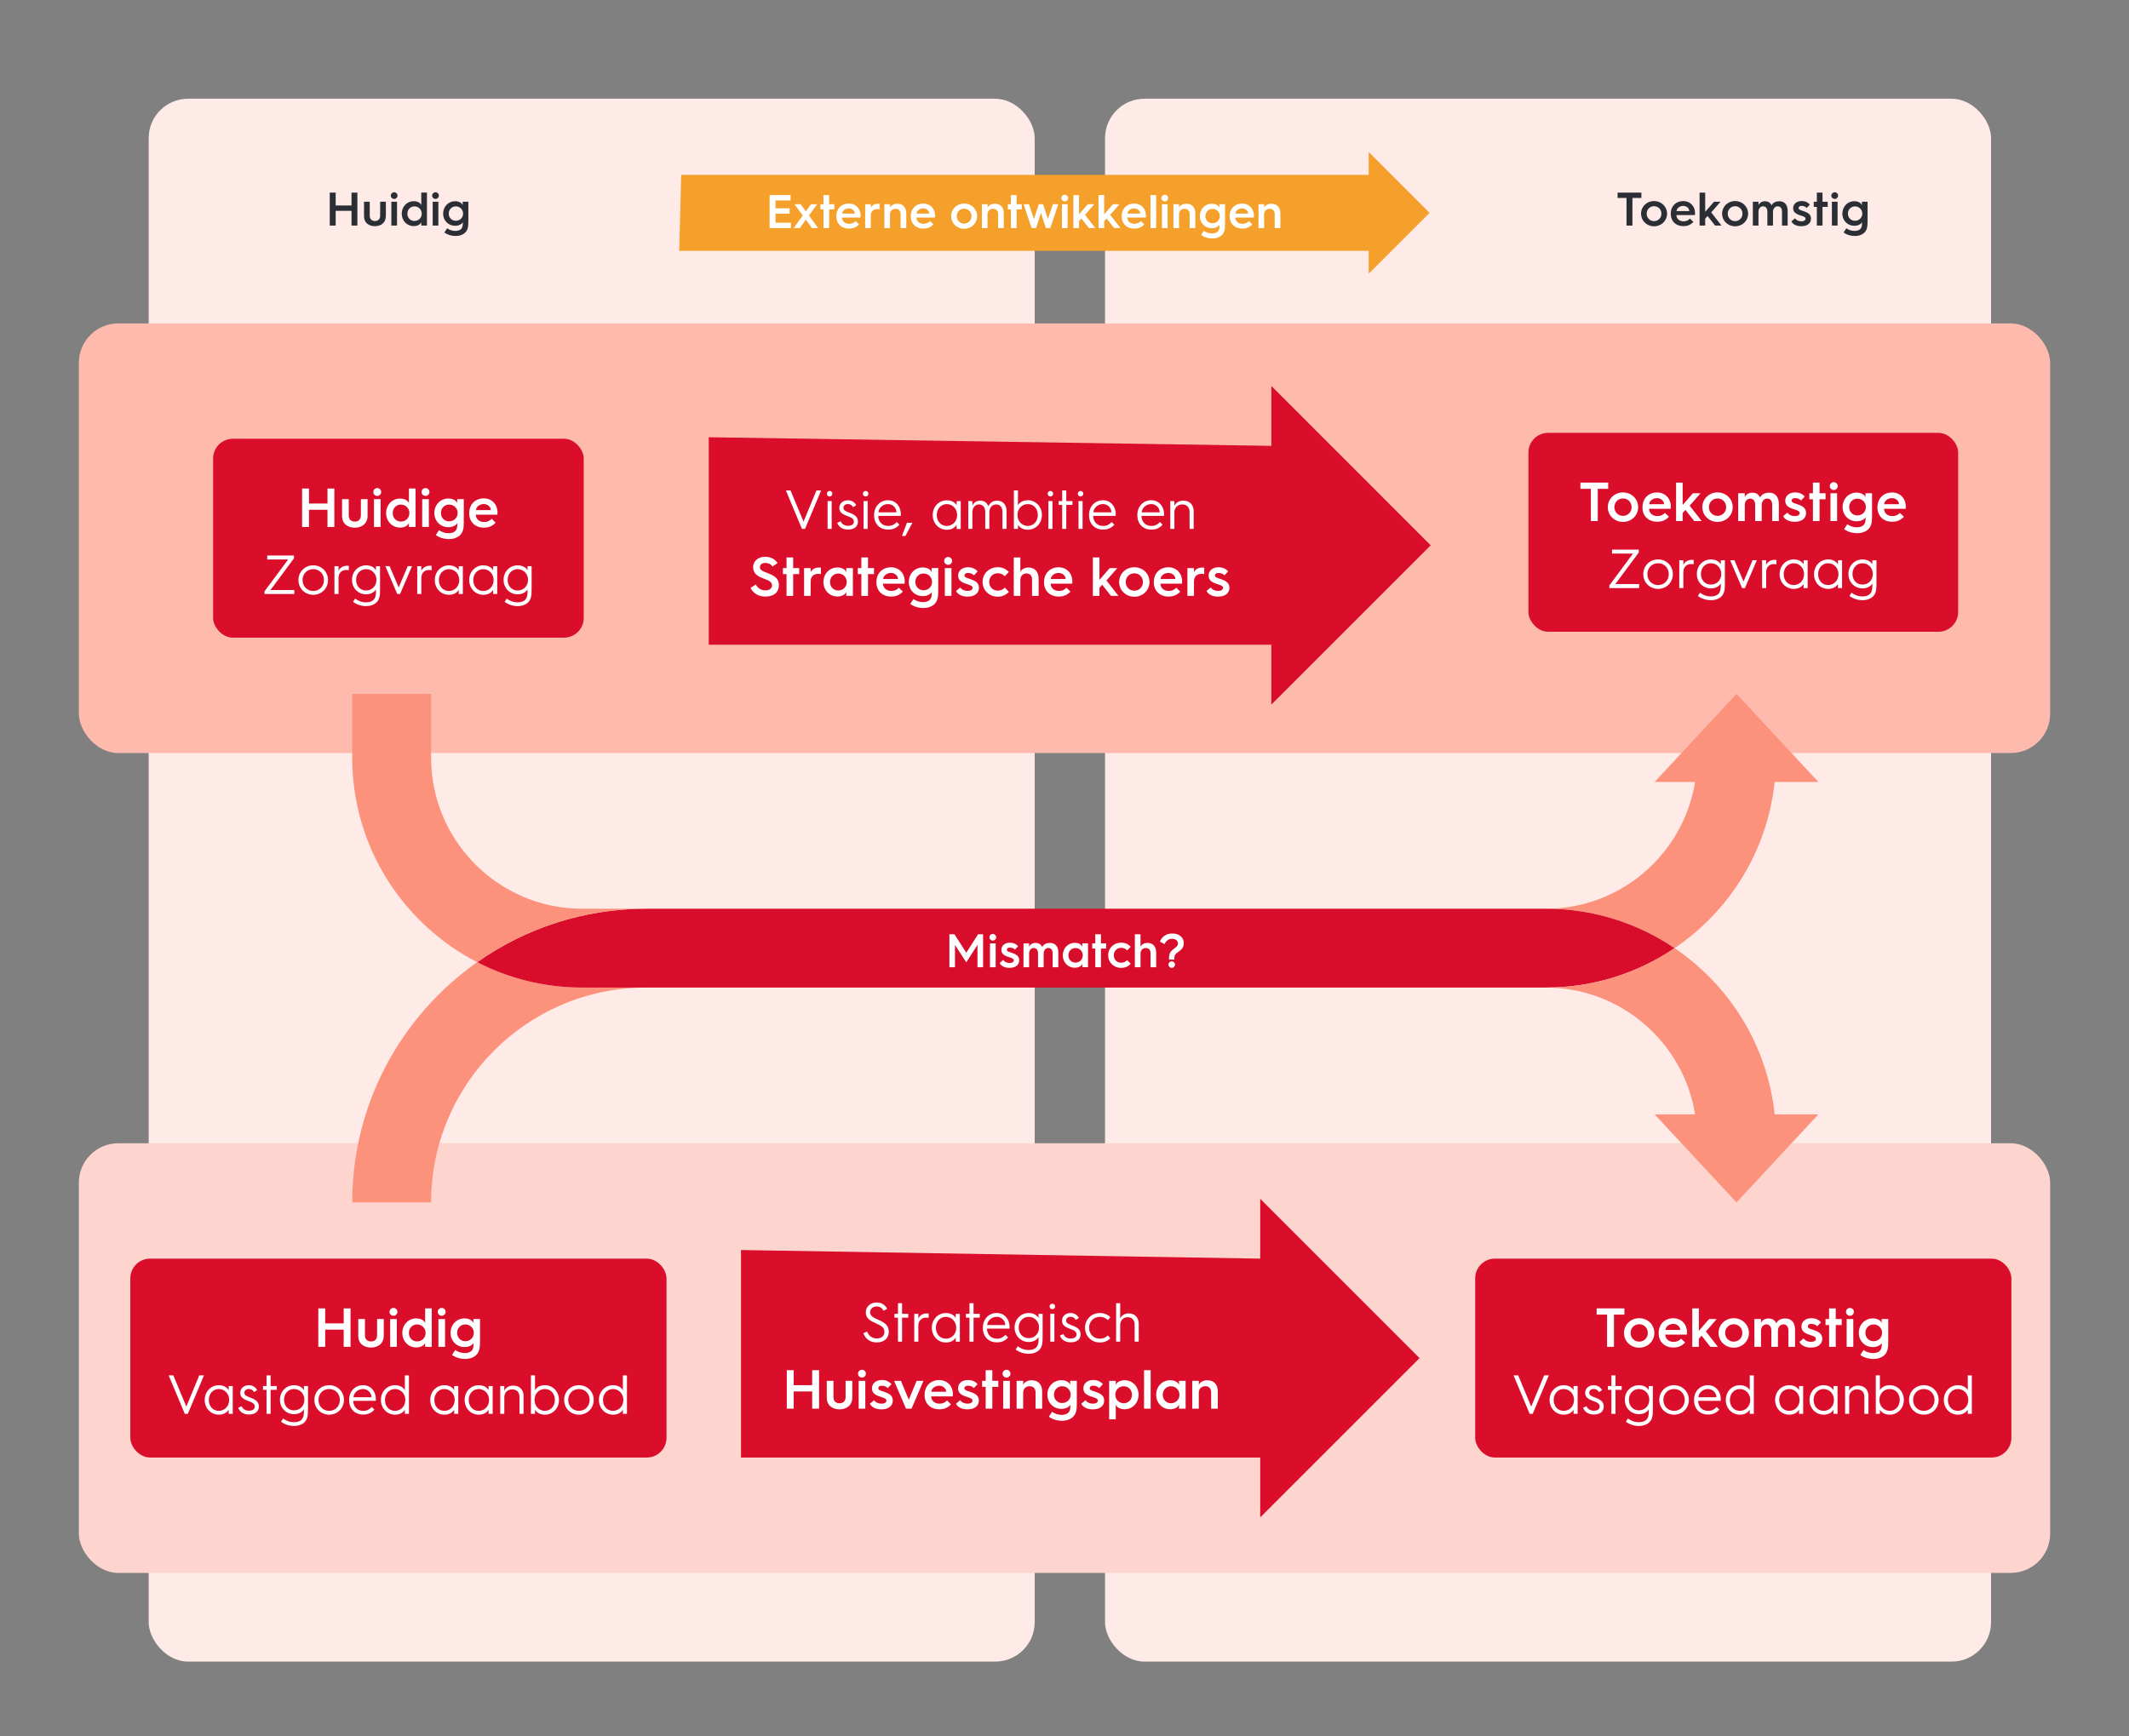 <?xml version="1.0" encoding="UTF-8"?>
<svg id="Layer_1" data-name="Layer 1" xmlns="http://www.w3.org/2000/svg" width="381mm" height="310.78mm" xmlns:xlink="http://www.w3.org/1999/xlink" viewBox="0 0 1080 880.94">
  <rect x="0" y="0" width="1080" height="880.94" fill="#808080" stroke="none"/>
  <defs>
    <style>
      .cls-1 {
        fill: none;
      }

      .cls-2 {
        fill: #f5a02b;
      }

      .cls-3 {
        fill: #da0e2b;
      }

      .cls-4 {
        isolation: isolate;
      }

      .cls-5 {
        clip-path: url(#clippath-1);
      }

      .cls-6 {
        clip-path: url(#clippath-3);
      }

      .cls-7 {
        clip-path: url(#clippath-2);
      }

      .cls-8 {
        fill: #feeae6;
      }

      .cls-9 {
        fill: #fff;
      }

      .cls-10 {
        fill: #fc917c;
      }

      .cls-11 {
        fill: #fed5ce;
      }

      .cls-12 {
        fill: #2b2e34;
      }

      .cls-13 {
        fill: #fdbaad;
      }

      .cls-14 {
        fill: #d80c2b;
      }

      .cls-15 {
        clip-path: url(#clippath);
      }
    </style>
    <clipPath id="clippath">
      <rect class="cls-1" x="775.08" y="219.38" width="218.5" height="101.41"/>
    </clipPath>
    <clipPath id="clippath-1">
      <rect class="cls-1" x="65.86" y="638.38" width="272.5" height="101.41"/>
    </clipPath>
    <clipPath id="clippath-2">
      <rect class="cls-1" x="748.08" y="638.38" width="272.5" height="101.41"/>
    </clipPath>
    <clipPath id="clippath-3">
      <rect class="cls-1" x="178.43" y="351.84" width="744.25" height="258.5"/>
    </clipPath>
  </defs>
  <rect class="cls-8" x="560.56" y="50.09" width="449.46" height="793" rx="20" ry="20"/>
  <rect class="cls-8" x="75.42" y="50.09" width="449.46" height="793" rx="20" ry="20"/>
  <rect class="cls-13" x="40" y="164.09" width="1000" height="218" rx="20" ry="20"/>
  <rect class="cls-11" x="40" y="580.09" width="1000" height="218" rx="20" ry="20"/>
  <rect class="cls-3" x="108.11" y="222.63" width="188" height="100.91" rx="10" ry="10"/>
  <polygon class="cls-9" points="153.25 267.38 156.75 267.38 156.75 258.65 166.13 258.65 166.13 267.38 169.6 267.38 169.6 247.87 166.13 247.87 166.13 255.48 156.75 255.48 156.75 247.87 153.25 247.87 153.25 267.38"/>
  <path class="cls-9" d="M173.52,261.78c0,4.03,2.94,5.96,6.44,5.96s6.5-1.96,6.5-6.05v-8.43h-3.39v8.2c0,2.24-1.32,3.19-3.08,3.19s-3.08-.95-3.08-3.16v-8.23h-3.39v8.51Z"/>
  <path class="cls-9" d="M189.71,267.38h3.36v-14.11h-3.36v14.11ZM191.39,251.62c1.06,0,1.99-.87,1.99-1.99s-.92-1.99-1.99-1.99-2.02.87-2.02,1.99.92,1.99,2.02,1.99Z"/>
  <path class="cls-9" d="M199.2,260.33c0-2.46,1.79-4.31,4.17-4.31s4.31,1.85,4.31,4.31-1.88,4.31-4.31,4.31-4.17-1.85-4.17-4.31ZM195.87,260.33c0,4.17,3.08,7.36,7.06,7.36,2.38,0,4.03-1.04,4.51-2.35v2.04h3.36v-19.52h-3.36v7.45c-.48-1.32-2.13-2.35-4.51-2.35-3.98,0-7.06,3.19-7.06,7.36Z"/>
  <path class="cls-9" d="M214.18,267.38h3.36v-14.11h-3.36v14.11ZM215.86,251.62c1.06,0,1.99-.87,1.99-1.99s-.92-1.99-1.99-1.99-2.02.87-2.02,1.99.92,1.99,2.02,1.99Z"/>
  <path class="cls-9" d="M220.34,260.27c0,4.12,3.08,7.22,7.06,7.22,2.35,0,3.98-.95,4.59-2.07v.7c0,1.26-.17,2.72-1.34,3.58-.76.56-1.88.84-3.11.84-1.9,0-3.42-.59-4.84-1.54l-1.62,2.49c1.93,1.37,4.2,2.04,6.83,2.04,1.93,0,3.72-.59,4.98-1.57,2.07-1.62,2.38-3.98,2.38-6.94v-11.76h-3.36v2.04c-.48-1.32-2.13-2.35-4.51-2.35-3.98,0-7.06,3.19-7.06,7.31ZM223.67,260.27c0-2.41,1.79-4.26,4.17-4.26s4.31,1.85,4.31,4.26-1.88,4.26-4.31,4.26-4.17-1.82-4.17-4.26Z"/>
  <path class="cls-9" d="M241.43,258.82c.14-1.71,1.88-3.08,3.98-3.08,1.96,0,3.56,1.4,3.56,3.08h-7.53ZM238.01,260.44c0,4.42,3.05,7.28,7.48,7.28,2.13,0,4.12-.59,5.94-2.52l-2.02-1.96c-1.06,1.06-2.1,1.62-3.81,1.62-2.49,0-4.14-1.46-4.26-3.7h10.98c.06-.56.06-1.18.06-1.18,0-3.95-2.77-7.11-6.97-7.11s-7.39,2.91-7.39,7.45v.11Z"/>
  <polygon class="cls-9" points="134.18 301.38 149.31 301.38 149.31 299.36 137.21 299.36 149.11 283.32 149.11 281.86 135.56 281.86 135.56 283.88 146.17 283.88 134.18 300.03 134.18 301.38"/>
  <path class="cls-9" d="M153.48,294.32c0-3.16,2.3-5.54,5.43-5.54s5.43,2.38,5.43,5.54-2.3,5.54-5.43,5.54-5.43-2.38-5.43-5.54ZM151.4,294.32c0,4.31,3.36,7.48,7.5,7.48s7.5-3.16,7.5-7.48-3.36-7.48-7.5-7.48-7.5,3.16-7.5,7.48Z"/>
  <path class="cls-9" d="M169.66,301.38h2.07v-8.2c0-2.38,1.62-3.98,3.81-3.98.59,0,1.06.06,1.4.14v-2.24c-.2-.03-.56-.06-.87-.06-2.13,0-3.64,1.09-4.34,2.6v-2.38h-2.07v14.11Z"/>
  <path class="cls-9" d="M180.64,294.21c0-3.11,2.16-5.43,5.07-5.43s5.26,2.32,5.26,5.43-2.24,5.4-5.26,5.4-5.07-2.3-5.07-5.4ZM180.16,303.73l-1.06,1.65c1.93,1.4,4.17,2.16,6.69,2.16,1.85,0,3.56-.53,4.76-1.48,2.1-1.65,2.24-3.98,2.24-7.03v-11.76h-2.07v2.1c-.7-1.2-2.24-2.52-5.01-2.52-3.95,0-7.14,3.11-7.14,7.36s3.19,7.34,7.14,7.34c2.77,0,4.31-1.32,5.01-2.52v1.18c0,1.54-.17,3.3-1.46,4.37-.87.7-2.1,1.04-3.5,1.04-2.3,0-3.98-.7-5.6-1.88Z"/>
  <polygon class="cls-9" points="201.52 301.38 202.95 301.38 209 287.26 206.84 287.26 202.25 298.07 197.63 287.26 195.48 287.26 201.52 301.38"/>
  <path class="cls-9" d="M211.66,301.38h2.07v-8.2c0-2.38,1.62-3.98,3.81-3.98.59,0,1.06.06,1.4.14v-2.24c-.2-.03-.56-.06-.87-.06-2.13,0-3.64,1.09-4.34,2.6v-2.38h-2.07v14.11Z"/>
  <path class="cls-9" d="M222.64,294.32c0-3.16,2.16-5.54,5.07-5.54s5.26,2.38,5.26,5.54-2.24,5.54-5.26,5.54-5.07-2.38-5.07-5.54ZM220.57,294.32c0,4.31,3.19,7.48,7.14,7.48,2.77,0,4.31-1.32,5.01-2.52v2.1h2.07v-14.11h-2.07v2.1c-.7-1.2-2.24-2.52-5.01-2.52-3.95,0-7.14,3.16-7.14,7.48Z"/>
  <path class="cls-9" d="M240.08,294.32c0-3.16,2.16-5.54,5.07-5.54s5.26,2.38,5.26,5.54-2.24,5.54-5.26,5.54-5.07-2.38-5.07-5.54ZM238.01,294.32c0,4.31,3.19,7.48,7.14,7.48,2.77,0,4.31-1.32,5.01-2.52v2.1h2.07v-14.11h-2.07v2.1c-.7-1.2-2.24-2.52-5.01-2.52-3.95,0-7.14,3.16-7.14,7.48Z"/>
  <path class="cls-9" d="M257.53,294.21c0-3.11,2.16-5.43,5.07-5.43s5.26,2.32,5.26,5.43-2.24,5.4-5.26,5.4-5.07-2.3-5.07-5.4ZM257.05,303.73l-1.06,1.65c1.93,1.4,4.17,2.16,6.69,2.16,1.85,0,3.56-.53,4.76-1.48,2.1-1.65,2.24-3.98,2.24-7.03v-11.76h-2.07v2.1c-.7-1.2-2.24-2.52-5.01-2.52-3.95,0-7.14,3.11-7.14,7.36s3.19,7.34,7.14,7.34c2.77,0,4.31-1.32,5.01-2.52v1.18c0,1.54-.17,3.3-1.46,4.37-.87.7-2.1,1.04-3.5,1.04-2.3,0-3.98-.7-5.6-1.88Z"/>
  <polygon class="cls-12" points="167.28 114.45 170.28 114.45 170.28 106.97 178.32 106.97 178.32 114.45 181.29 114.45 181.29 97.73 178.32 97.73 178.32 104.25 170.28 104.25 170.28 97.73 167.28 97.73 167.28 114.45"/>
  <path class="cls-12" d="M184.65,109.65c0,3.46,2.52,5.11,5.52,5.11s5.57-1.68,5.57-5.18v-7.22h-2.9v7.03c0,1.92-1.13,2.74-2.64,2.74s-2.64-.82-2.64-2.71v-7.06h-2.9v7.3Z"/>
  <path class="cls-12" d="M198.52,114.45h2.88v-12.1h-2.88v12.1ZM199.96,100.94c.91,0,1.7-.74,1.7-1.7s-.79-1.7-1.7-1.7-1.73.74-1.73,1.7.79,1.7,1.73,1.7Z"/>
  <path class="cls-12" d="M206.66,108.41c0-2.11,1.54-3.7,3.58-3.7s3.7,1.58,3.7,3.7-1.61,3.7-3.7,3.7-3.58-1.58-3.58-3.7ZM203.8,108.41c0,3.58,2.64,6.31,6.05,6.31,2.04,0,3.46-.89,3.86-2.02v1.75h2.88v-16.73h-2.88v6.38c-.41-1.13-1.82-2.02-3.86-2.02-3.41,0-6.05,2.74-6.05,6.31Z"/>
  <path class="cls-12" d="M219.5,114.45h2.88v-12.1h-2.88v12.1ZM220.94,100.94c.91,0,1.7-.74,1.7-1.7s-.79-1.7-1.7-1.7-1.73.74-1.73,1.7.79,1.7,1.73,1.7Z"/>
  <path class="cls-12" d="M224.78,108.36c0,3.53,2.64,6.19,6.05,6.19,2.02,0,3.41-.82,3.94-1.78v.6c0,1.08-.14,2.33-1.15,3.07-.65.48-1.61.72-2.66.72-1.63,0-2.93-.5-4.15-1.32l-1.39,2.14c1.66,1.18,3.6,1.75,5.86,1.75,1.66,0,3.19-.5,4.27-1.34,1.78-1.39,2.04-3.41,2.04-5.95v-10.08h-2.88v1.75c-.41-1.13-1.82-2.02-3.86-2.02-3.41,0-6.05,2.74-6.05,6.26ZM227.64,108.36c0-2.06,1.54-3.65,3.58-3.65s3.7,1.58,3.7,3.65-1.61,3.65-3.7,3.65-3.58-1.56-3.58-3.65Z"/>
  <polygon class="cls-3" points="644.94 195.85 644.94 226.22 359.53 221.85 359.53 327.13 644.94 327.13 644.94 357.5 725.76 276.68 644.94 195.85"/>
  <polygon class="cls-3" points="639.28 608.26 639.28 638.63 375.9 634.26 375.9 739.54 639.28 739.54 639.28 769.91 720.1 689.09 639.28 608.26"/>
  <polygon class="cls-12" points="825.1 114.45 828.1 114.45 828.1 100.44 832.64 100.44 832.64 97.73 820.57 97.73 820.57 100.44 825.1 100.44 825.1 114.45"/>
  <path class="cls-12" d="M835.33,108.41c0-2.14,1.61-3.79,3.74-3.79s3.74,1.66,3.74,3.79-1.63,3.79-3.74,3.79-3.74-1.66-3.74-3.79ZM832.47,108.41c0,3.62,2.93,6.41,6.6,6.41s6.6-2.78,6.6-6.41-2.95-6.41-6.6-6.41-6.6,2.78-6.6,6.41Z"/>
  <path class="cls-12" d="M850.47,107.11c.12-1.46,1.61-2.64,3.41-2.64,1.68,0,3.05,1.2,3.05,2.64h-6.46ZM847.54,108.5c0,3.79,2.62,6.24,6.41,6.24,1.82,0,3.53-.5,5.09-2.16l-1.73-1.68c-.91.91-1.8,1.39-3.26,1.39-2.14,0-3.55-1.25-3.65-3.17h9.41c.05-.48.05-1.01.05-1.01,0-3.38-2.38-6.1-5.98-6.1s-6.34,2.5-6.34,6.38v.1Z"/>
  <polygon class="cls-12" points="862.16 114.45 865.01 114.45 865.01 110.93 866.21 109.58 870.03 114.45 873.29 114.45 868.06 107.76 872.79 102.36 869.48 102.36 865.01 107.49 865.01 97.73 862.16 97.73 862.16 114.45"/>
  <path class="cls-12" d="M876.44,108.41c0-2.14,1.61-3.79,3.74-3.79s3.74,1.66,3.74,3.79-1.63,3.79-3.74,3.79-3.74-1.66-3.74-3.79ZM873.58,108.41c0,3.62,2.93,6.41,6.6,6.41s6.6-2.78,6.6-6.41-2.95-6.41-6.6-6.41-6.6,2.78-6.6,6.41Z"/>
  <path class="cls-12" d="M889.18,114.45h2.86v-6.96c0-1.66,1.01-2.81,2.35-2.81s2.16,1.06,2.16,2.69v7.08h2.86v-6.96c0-1.66,1.01-2.81,2.4-2.81s2.16,1.06,2.16,2.69v7.08h2.88v-7.49c0-2.98-1.54-4.85-4.2-4.85-1.75,0-3.22.6-3.96,2.11-.58-1.34-1.7-2.11-3.38-2.11-1.58,0-2.76.82-3.26,1.97v-1.73h-2.86v12.1Z"/>
  <path class="cls-12" d="M908.72,112.32c.74,1.44,2.47,2.45,4.99,2.45,3.46,0,4.97-1.75,4.97-3.84,0-1.75-1.01-2.81-3.24-3.6-2.04-.74-3.05-.86-3.05-1.78,0-.65.55-1.08,1.46-1.08,1.32,0,2.14.46,2.64,1.06l1.61-1.7c-.84-1.06-2.18-1.82-4.2-1.82-2.3,0-4.27,1.3-4.27,3.62,0,1.85,1.2,2.76,2.98,3.41,1.87.67,3.31.91,3.31,1.92,0,.62-.5,1.32-2.16,1.32-1.56,0-2.69-.7-3.19-1.51l-1.85,1.56Z"/>
  <polygon class="cls-12" points="921.65 114.45 924.53 114.45 924.53 104.97 927.15 104.97 927.15 102.36 924.53 102.36 924.53 97.73 921.65 97.73 921.65 102.36 920.09 102.36 920.09 104.97 921.65 104.97 921.65 114.45"/>
  <path class="cls-12" d="M929.29,114.45h2.88v-12.1h-2.88v12.1ZM930.73,100.94c.91,0,1.7-.74,1.7-1.7s-.79-1.7-1.7-1.7-1.73.74-1.73,1.7.79,1.7,1.73,1.7Z"/>
  <path class="cls-12" d="M934.57,108.36c0,3.53,2.64,6.19,6.05,6.19,2.02,0,3.41-.82,3.94-1.78v.6c0,1.08-.14,2.33-1.15,3.07-.65.48-1.61.72-2.66.72-1.63,0-2.93-.5-4.15-1.32l-1.39,2.14c1.66,1.18,3.6,1.75,5.86,1.75,1.66,0,3.19-.5,4.27-1.34,1.78-1.39,2.04-3.41,2.04-5.95v-10.08h-2.88v1.75c-.41-1.13-1.82-2.02-3.86-2.02-3.41,0-6.05,2.74-6.05,6.26ZM937.42,108.36c0-2.06,1.54-3.65,3.58-3.65s3.7,1.58,3.7,3.65-1.61,3.65-3.7,3.65-3.58-1.56-3.58-3.65Z"/>
  <polygon class="cls-9" points="406.83 268.36 408.37 268.36 416.55 248.85 414.17 248.85 407.62 264.69 401.01 248.85 398.66 248.85 406.83 268.36"/>
  <path class="cls-9" d="M419.82,268.36h2.07v-14.11h-2.07v14.11ZM420.86,251.9c.73,0,1.4-.59,1.4-1.4s-.67-1.4-1.4-1.4-1.4.59-1.4,1.4.67,1.4,1.4,1.4Z"/>
  <path class="cls-9" d="M424.7,265.23c.81,2.32,2.91,3.47,5.43,3.47,3.33,0,5.07-1.62,5.07-4s-1.46-3.53-4.45-4.62c-1.71-.64-2.91-1.12-2.91-2.44,0-1.01.84-1.9,2.38-1.9,1.06,0,2.04.62,2.52,1.6l1.6-1.01c-.84-1.54-2.35-2.49-4.17-2.49-2.6,0-4.4,1.6-4.4,3.92,0,2.18,1.68,3.22,3.98,4.06,2.16.76,3.39,1.37,3.39,2.86,0,1.15-.78,2.1-3.02,2.1-1.79,0-3.08-.9-3.64-2.27l-1.76.73Z"/>
  <path class="cls-9" d="M438.08,268.36h2.07v-14.11h-2.07v14.11ZM439.12,251.9c.73,0,1.4-.59,1.4-1.4s-.67-1.4-1.4-1.4-1.4.59-1.4,1.4.67,1.4,1.4,1.4Z"/>
  <path class="cls-9" d="M445.64,259.93c.14-2.3,2.27-4.17,4.84-4.17,2.38,0,4.28,1.9,4.28,4.17h-9.13ZM443.43,261.47c0,4.4,2.91,7.25,7.11,7.25,2.04,0,3.95-.53,5.71-2.49l-1.37-1.34c-1.18,1.23-2.3,1.96-4.34,1.96-2.97,0-4.93-1.99-5.04-5.1h11.45c.03-.42.03-.9.03-.9,0-3.89-2.58-7.03-6.5-7.03s-7.06,2.97-7.06,7.53v.11Z"/>
  <polygon class="cls-9" points="457.54 271.95 459.3 271.95 462.83 265.25 460.06 265.25 457.54 271.95"/>
  <path class="cls-9" d="M475.21,261.31c0-3.16,2.16-5.54,5.07-5.54s5.26,2.38,5.26,5.54-2.24,5.54-5.26,5.54-5.07-2.38-5.07-5.54ZM473.14,261.31c0,4.31,3.19,7.48,7.14,7.48,2.77,0,4.31-1.32,5.01-2.52v2.1h2.07v-14.11h-2.07v2.1c-.7-1.2-2.24-2.52-5.01-2.52-3.95,0-7.14,3.16-7.14,7.48Z"/>
  <path class="cls-9" d="M491.2,268.36h2.07v-8.43c0-2.38,1.46-3.98,3.39-3.98s3.14,1.48,3.14,3.84v8.57h2.07v-8.43c0-2.38,1.48-3.98,3.47-3.98s3.19,1.48,3.19,3.84v8.57h2.07v-9.02c0-3.16-1.79-5.32-4.7-5.32-2.13,0-3.7,1.06-4.51,2.8-.7-1.74-2.13-2.8-4.14-2.8s-3.33,1.09-3.98,2.6v-2.38h-2.07v14.11Z"/>
  <path class="cls-9" d="M516.14,261.31c0-3.16,2.24-5.54,5.26-5.54s5.07,2.38,5.07,5.54-2.16,5.54-5.07,5.54-5.26-2.38-5.26-5.54ZM514.32,268.36h2.07v-2.1c.7,1.2,2.24,2.52,5.01,2.52,3.95,0,7.14-3.16,7.14-7.48s-3.19-7.48-7.14-7.48c-2.77,0-4.31,1.32-5.01,2.52v-7.5h-2.07v19.52Z"/>
  <path class="cls-9" d="M531.82,268.36h2.07v-14.11h-2.07v14.11ZM532.86,251.9c.73,0,1.4-.59,1.4-1.4s-.67-1.4-1.4-1.4-1.4.59-1.4,1.4.67,1.4,1.4,1.4Z"/>
  <polygon class="cls-9" points="538.82 268.36 540.9 268.36 540.9 256.18 544.03 256.18 544.03 254.25 540.9 254.25 540.9 248.85 538.82 248.85 538.82 254.25 537.03 254.25 537.03 256.18 538.82 256.18 538.82 268.36"/>
  <path class="cls-9" d="M547.11,268.36h2.07v-14.11h-2.07v14.11ZM548.15,251.9c.73,0,1.4-.59,1.4-1.4s-.67-1.4-1.4-1.4-1.4.59-1.4,1.4.67,1.4,1.4,1.4Z"/>
  <path class="cls-9" d="M554.67,259.93c.14-2.3,2.27-4.17,4.84-4.17,2.38,0,4.28,1.9,4.28,4.17h-9.13ZM552.46,261.47c0,4.4,2.91,7.25,7.11,7.25,2.04,0,3.95-.53,5.71-2.49l-1.37-1.34c-1.18,1.23-2.3,1.96-4.34,1.96-2.97,0-4.93-1.99-5.04-5.1h11.45c.03-.42.03-.9.03-.9,0-3.89-2.58-7.03-6.5-7.03s-7.06,2.97-7.06,7.53v.11Z"/>
  <path class="cls-9" d="M579.17,259.93c.14-2.3,2.27-4.17,4.84-4.17,2.38,0,4.28,1.9,4.28,4.17h-9.13ZM576.96,261.47c0,4.4,2.91,7.25,7.11,7.25,2.04,0,3.95-.53,5.71-2.49l-1.37-1.34c-1.18,1.23-2.3,1.96-4.34,1.96-2.97,0-4.93-1.99-5.04-5.1h11.45c.03-.42.03-.9.03-.9,0-3.89-2.58-7.03-6.5-7.03s-7.06,2.97-7.06,7.53v.11Z"/>
  <path class="cls-9" d="M593.68,268.36h2.07v-8.43c0-2.38,1.65-3.98,4-3.98s3.7,1.48,3.7,3.84v8.57h2.07v-9.02c0-3.16-1.99-5.32-5.24-5.32-2.21,0-3.81,1.09-4.54,2.6v-2.38h-2.07v14.11Z"/>
  <path class="cls-9" d="M380.79,298.24c1.2,2.69,3.78,4.45,7.5,4.45,4.59,0,6.83-2.46,6.83-5.77,0-3-1.65-4.51-5.21-5.94-2.86-1.18-4.42-1.48-4.42-3.28,0-1.2,1.12-2.07,2.66-2.07,1.79,0,2.97.67,3.7,1.82l2.58-1.76c-1.2-1.82-3.22-3.19-6.33-3.19-3.3,0-6.05,2.04-6.05,5.26,0,3.44,2.46,4.73,5.6,5.91,2.38.9,3.98,1.57,3.98,3.33,0,.95-.59,2.55-3.3,2.55-2.35,0-4-1.2-4.9-2.97l-2.63,1.65Z"/>
  <polygon class="cls-9" points="398.99 302.35 402.35 302.35 402.35 291.29 405.4 291.29 405.4 288.24 402.35 288.24 402.35 282.84 398.99 282.84 398.99 288.24 397.17 288.24 397.17 291.29 398.99 291.29 398.99 302.35"/>
  <path class="cls-9" d="M407.9,302.35h3.33v-7.42c0-2.32,1.48-3.78,3.81-3.78.53,0,1.01.06,1.4.14v-3.25c-.14-.03-.64-.08-1.01-.08-2.02,0-3.53.92-4.2,2.38v-2.1h-3.33v14.11Z"/>
  <path class="cls-9" d="M421.06,295.3c0-2.46,1.79-4.31,4.17-4.31s4.31,1.85,4.31,4.31-1.88,4.31-4.31,4.31-4.17-1.85-4.17-4.31ZM417.72,295.3c0,4.17,3.08,7.36,7.06,7.36,2.38,0,4.03-1.04,4.51-2.35v2.04h3.36v-14.11h-3.36v2.04c-.48-1.32-2.13-2.35-4.51-2.35-3.98,0-7.06,3.19-7.06,7.36Z"/>
  <polygon class="cls-9" points="436.96 302.35 440.32 302.35 440.32 291.29 443.37 291.29 443.37 288.24 440.32 288.24 440.32 282.84 436.96 282.84 436.96 288.24 435.14 288.24 435.14 291.29 436.96 291.29 436.96 302.35"/>
  <path class="cls-9" d="M447.99,293.78c.14-1.71,1.88-3.08,3.98-3.08,1.96,0,3.56,1.4,3.56,3.08h-7.53ZM444.58,295.41c0,4.42,3.05,7.28,7.48,7.28,2.13,0,4.12-.59,5.94-2.52l-2.02-1.96c-1.06,1.06-2.1,1.62-3.81,1.62-2.49,0-4.14-1.46-4.26-3.7h10.98c.06-.56.06-1.18.06-1.18,0-3.95-2.77-7.11-6.97-7.11s-7.39,2.91-7.39,7.45v.11Z"/>
  <path class="cls-9" d="M461.01,295.24c0,4.12,3.08,7.22,7.06,7.22,2.35,0,3.98-.95,4.59-2.07v.7c0,1.26-.17,2.72-1.34,3.58-.76.56-1.88.84-3.11.84-1.9,0-3.42-.59-4.84-1.54l-1.62,2.49c1.93,1.37,4.2,2.04,6.83,2.04,1.93,0,3.72-.59,4.98-1.57,2.07-1.62,2.38-3.98,2.38-6.94v-11.76h-3.36v2.04c-.48-1.32-2.13-2.35-4.51-2.35-3.98,0-7.06,3.19-7.06,7.31ZM464.34,295.24c0-2.41,1.79-4.26,4.17-4.26s4.31,1.85,4.31,4.26-1.88,4.26-4.31,4.26-4.17-1.82-4.17-4.26Z"/>
  <path class="cls-9" d="M479.3,302.35h3.36v-14.11h-3.36v14.11ZM480.98,286.59c1.06,0,1.99-.87,1.99-1.99s-.92-1.99-1.99-1.99-2.02.87-2.02,1.99.92,1.99,2.02,1.99Z"/>
  <path class="cls-9" d="M484.98,299.86c.87,1.68,2.88,2.86,5.82,2.86,4.03,0,5.8-2.04,5.8-4.48,0-2.04-1.18-3.28-3.78-4.2-2.38-.87-3.56-1.01-3.56-2.07,0-.76.64-1.26,1.71-1.26,1.54,0,2.49.53,3.08,1.23l1.88-1.99c-.98-1.23-2.55-2.13-4.9-2.13-2.69,0-4.98,1.51-4.98,4.23,0,2.16,1.4,3.22,3.47,3.98,2.18.78,3.86,1.06,3.86,2.24,0,.73-.59,1.54-2.52,1.54-1.82,0-3.14-.81-3.72-1.76l-2.16,1.82Z"/>
  <path class="cls-9" d="M498.45,295.27c0,4.31,3.42,7.48,7.67,7.48,2.1,0,4.03-.7,5.66-2.44l-2.07-2.16c-.95.98-2.07,1.54-3.58,1.54-2.46,0-4.34-1.88-4.34-4.42s1.88-4.42,4.34-4.42c1.51,0,2.63.56,3.58,1.54l2.07-2.16c-1.62-1.74-3.56-2.44-5.66-2.44-4.26,0-7.67,3.16-7.67,7.48Z"/>
  <path class="cls-9" d="M514.27,302.35h3.33v-8.12c0-1.93,1.29-3.28,3.11-3.28s2.83,1.23,2.83,3.14v8.26h3.33v-8.74c0-3.47-1.88-5.66-5.15-5.66-1.99,0-3.5.92-4.12,2.24v-7.36h-3.33v19.52Z"/>
  <path class="cls-9" d="M533.03,293.78c.14-1.71,1.88-3.08,3.98-3.08,1.96,0,3.56,1.4,3.56,3.08h-7.53ZM529.61,295.41c0,4.42,3.05,7.28,7.48,7.28,2.13,0,4.12-.59,5.94-2.52l-2.02-1.96c-1.06,1.06-2.1,1.62-3.81,1.62-2.49,0-4.14-1.46-4.26-3.7h10.98c.06-.56.06-1.18.06-1.18,0-3.95-2.77-7.11-6.97-7.11s-7.39,2.91-7.39,7.45v.11Z"/>
  <polygon class="cls-9" points="554.39 302.35 557.72 302.35 557.72 298.24 559.12 296.67 563.58 302.35 567.38 302.35 561.28 294.54 566.8 288.24 562.93 288.24 557.72 294.23 557.72 282.84 554.39 282.84 554.39 302.35"/>
  <path class="cls-9" d="M571.05,295.3c0-2.49,1.88-4.42,4.37-4.42s4.37,1.93,4.37,4.42-1.9,4.42-4.37,4.42-4.37-1.93-4.37-4.42ZM567.72,295.3c0,4.23,3.42,7.48,7.7,7.48s7.7-3.25,7.7-7.48-3.44-7.48-7.7-7.48-7.7,3.25-7.7,7.48Z"/>
  <path class="cls-9" d="M588.72,293.78c.14-1.71,1.88-3.08,3.98-3.08,1.96,0,3.56,1.4,3.56,3.08h-7.53ZM585.3,295.41c0,4.42,3.05,7.28,7.48,7.28,2.13,0,4.12-.59,5.94-2.52l-2.02-1.96c-1.06,1.06-2.1,1.62-3.81,1.62-2.49,0-4.14-1.46-4.26-3.7h10.98c.06-.56.06-1.18.06-1.18,0-3.95-2.77-7.11-6.97-7.11s-7.39,2.91-7.39,7.45v.11Z"/>
  <path class="cls-9" d="M602.35,302.35h3.33v-7.42c0-2.32,1.48-3.78,3.81-3.78.53,0,1.01.06,1.4.14v-3.25c-.14-.03-.64-.08-1.01-.08-2.02,0-3.53.92-4.2,2.38v-2.1h-3.33v14.11Z"/>
  <path class="cls-9" d="M612.04,299.86c.87,1.68,2.88,2.86,5.82,2.86,4.03,0,5.8-2.04,5.8-4.48,0-2.04-1.18-3.28-3.78-4.2-2.38-.87-3.56-1.01-3.56-2.07,0-.76.64-1.26,1.71-1.26,1.54,0,2.49.53,3.08,1.23l1.88-1.99c-.98-1.23-2.55-2.13-4.9-2.13-2.69,0-4.98,1.51-4.98,4.23,0,2.16,1.4,3.22,3.47,3.98,2.18.78,3.86,1.06,3.86,2.24,0,.73-.59,1.54-2.52,1.54-1.82,0-3.14-.81-3.72-1.76l-2.16,1.82Z"/>
  <g class="cls-4">
    <g class="cls-15">
      <rect class="cls-3" x="775.33" y="219.63" width="218" height="100.91" rx="10" ry="10"/>
    </g>
  </g>
  <polygon class="cls-9" points="807.01 264.38 810.51 264.38 810.51 248.03 815.8 248.03 815.8 244.87 801.72 244.87 801.72 248.03 807.01 248.03 807.01 264.38"/>
  <path class="cls-9" d="M818.94,257.33c0-2.49,1.88-4.42,4.37-4.42s4.37,1.93,4.37,4.42-1.9,4.42-4.37,4.42-4.37-1.93-4.37-4.42ZM815.61,257.33c0,4.23,3.42,7.48,7.7,7.48s7.7-3.25,7.7-7.48-3.44-7.48-7.7-7.48-7.7,3.25-7.7,7.48Z"/>
  <path class="cls-9" d="M836.61,255.82c.14-1.71,1.88-3.08,3.98-3.08,1.96,0,3.56,1.4,3.56,3.08h-7.53ZM833.19,257.44c0,4.42,3.05,7.28,7.48,7.28,2.13,0,4.12-.59,5.94-2.52l-2.02-1.96c-1.06,1.06-2.1,1.62-3.81,1.62-2.49,0-4.14-1.46-4.26-3.7h10.98c.06-.56.06-1.18.06-1.18,0-3.95-2.77-7.11-6.97-7.11s-7.39,2.91-7.39,7.45v.11Z"/>
  <polygon class="cls-9" points="850.24 264.38 853.58 264.38 853.58 260.27 854.98 258.7 859.43 264.38 863.24 264.38 857.13 256.57 862.65 250.27 858.78 250.27 853.58 256.26 853.58 244.87 850.24 244.87 850.24 264.38"/>
  <path class="cls-9" d="M866.9,257.33c0-2.49,1.88-4.42,4.37-4.42s4.37,1.93,4.37,4.42-1.9,4.42-4.37,4.42-4.37-1.93-4.37-4.42ZM863.57,257.33c0,4.23,3.42,7.48,7.7,7.48s7.7-3.25,7.7-7.48-3.44-7.48-7.7-7.48-7.7,3.25-7.7,7.48Z"/>
  <path class="cls-9" d="M881.77,264.38h3.33v-8.12c0-1.93,1.18-3.28,2.74-3.28s2.52,1.23,2.52,3.14v8.26h3.33v-8.12c0-1.93,1.18-3.28,2.8-3.28s2.52,1.23,2.52,3.14v8.26h3.36v-8.74c0-3.47-1.79-5.66-4.9-5.66-2.04,0-3.75.7-4.62,2.46-.67-1.57-1.99-2.46-3.95-2.46-1.85,0-3.22.95-3.81,2.3v-2.02h-3.33v14.11Z"/>
  <path class="cls-9" d="M904.56,261.89c.87,1.68,2.88,2.86,5.82,2.86,4.03,0,5.8-2.04,5.8-4.48,0-2.04-1.18-3.28-3.78-4.2-2.38-.87-3.56-1.01-3.56-2.07,0-.76.64-1.26,1.71-1.26,1.54,0,2.49.53,3.08,1.23l1.88-1.99c-.98-1.23-2.55-2.13-4.9-2.13-2.69,0-4.98,1.51-4.98,4.23,0,2.16,1.4,3.22,3.47,3.98,2.18.78,3.86,1.06,3.86,2.24,0,.73-.59,1.54-2.52,1.54-1.82,0-3.14-.81-3.72-1.76l-2.16,1.82Z"/>
  <polygon class="cls-9" points="919.66 264.38 923.02 264.38 923.02 253.32 926.07 253.32 926.07 250.27 923.02 250.27 923.02 244.87 919.66 244.87 919.66 250.27 917.84 250.27 917.84 253.32 919.66 253.32 919.66 264.38"/>
  <path class="cls-9" d="M928.56,264.38h3.36v-14.11h-3.36v14.11ZM930.24,248.62c1.06,0,1.99-.87,1.99-1.99s-.92-1.99-1.99-1.99-2.02.87-2.02,1.99.92,1.99,2.02,1.99Z"/>
  <path class="cls-9" d="M934.72,257.27c0,4.12,3.08,7.22,7.06,7.22,2.35,0,3.98-.95,4.59-2.07v.7c0,1.26-.17,2.72-1.34,3.58-.76.56-1.88.84-3.11.84-1.9,0-3.42-.59-4.84-1.54l-1.62,2.49c1.93,1.37,4.2,2.04,6.83,2.04,1.93,0,3.72-.59,4.98-1.57,2.07-1.62,2.38-3.98,2.38-6.94v-11.76h-3.36v2.04c-.48-1.32-2.13-2.35-4.51-2.35-3.98,0-7.06,3.19-7.06,7.31ZM938.05,257.27c0-2.41,1.79-4.26,4.17-4.26s4.31,1.85,4.31,4.26-1.88,4.26-4.31,4.26-4.17-1.82-4.17-4.26Z"/>
  <path class="cls-9" d="M955.8,255.82c.14-1.71,1.88-3.08,3.98-3.08,1.96,0,3.56,1.4,3.56,3.08h-7.53ZM952.39,257.44c0,4.42,3.05,7.28,7.48,7.28,2.13,0,4.12-.59,5.94-2.52l-2.02-1.96c-1.06,1.06-2.1,1.62-3.81,1.62-2.49,0-4.14-1.46-4.26-3.7h10.98c.06-.56.06-1.18.06-1.18,0-3.95-2.77-7.11-6.97-7.11s-7.39,2.91-7.39,7.45v.11Z"/>
  <polygon class="cls-9" points="816.39 298.38 831.51 298.38 831.51 296.36 819.42 296.36 831.32 280.32 831.32 278.86 817.76 278.86 817.76 280.88 828.38 280.88 816.39 297.03 816.39 298.38"/>
  <path class="cls-9" d="M835.68,291.32c0-3.16,2.3-5.54,5.43-5.54s5.43,2.38,5.43,5.54-2.3,5.54-5.43,5.54-5.43-2.38-5.43-5.54ZM833.61,291.32c0,4.31,3.36,7.48,7.5,7.48s7.5-3.16,7.5-7.48-3.36-7.48-7.5-7.48-7.5,3.16-7.5,7.48Z"/>
  <path class="cls-9" d="M851.87,298.38h2.07v-8.2c0-2.38,1.62-3.98,3.81-3.98.59,0,1.06.06,1.4.14v-2.24c-.2-.03-.56-.06-.87-.06-2.13,0-3.64,1.09-4.34,2.6v-2.38h-2.07v14.11Z"/>
  <path class="cls-9" d="M862.84,291.21c0-3.11,2.16-5.43,5.07-5.43s5.26,2.32,5.26,5.43-2.24,5.4-5.26,5.4-5.07-2.3-5.07-5.4ZM862.37,300.73l-1.06,1.65c1.93,1.4,4.17,2.16,6.69,2.16,1.85,0,3.56-.53,4.76-1.48,2.1-1.65,2.24-3.98,2.24-7.03v-11.76h-2.07v2.1c-.7-1.2-2.24-2.52-5.01-2.52-3.95,0-7.14,3.11-7.14,7.36s3.19,7.34,7.14,7.34c2.77,0,4.31-1.32,5.01-2.52v1.18c0,1.54-.17,3.3-1.46,4.37-.87.7-2.1,1.04-3.5,1.04-2.3,0-3.98-.7-5.6-1.88Z"/>
  <polygon class="cls-9" points="883.73 298.38 885.16 298.38 891.21 284.26 889.05 284.26 884.46 295.07 879.84 284.26 877.68 284.26 883.73 298.38"/>
  <path class="cls-9" d="M893.87,298.38h2.07v-8.2c0-2.38,1.62-3.98,3.81-3.98.59,0,1.06.06,1.4.14v-2.24c-.2-.03-.56-.06-.87-.06-2.13,0-3.64,1.09-4.34,2.6v-2.38h-2.07v14.11Z"/>
  <path class="cls-9" d="M904.84,291.32c0-3.16,2.16-5.54,5.07-5.54s5.26,2.38,5.26,5.54-2.24,5.54-5.26,5.54-5.07-2.38-5.07-5.54ZM902.77,291.32c0,4.31,3.19,7.48,7.14,7.48,2.77,0,4.31-1.32,5.01-2.52v2.1h2.07v-14.11h-2.07v2.1c-.7-1.2-2.24-2.52-5.01-2.52-3.95,0-7.14,3.16-7.14,7.48Z"/>
  <path class="cls-9" d="M922.29,291.32c0-3.16,2.16-5.54,5.07-5.54s5.26,2.38,5.26,5.54-2.24,5.54-5.26,5.54-5.07-2.38-5.07-5.54ZM920.22,291.32c0,4.31,3.19,7.48,7.14,7.48,2.77,0,4.31-1.32,5.01-2.52v2.1h2.07v-14.11h-2.07v2.1c-.7-1.2-2.24-2.52-5.01-2.52-3.95,0-7.14,3.16-7.14,7.48Z"/>
  <path class="cls-9" d="M939.73,291.21c0-3.11,2.16-5.43,5.07-5.43s5.26,2.32,5.26,5.43-2.24,5.4-5.26,5.4-5.07-2.3-5.07-5.4ZM939.26,300.73l-1.06,1.65c1.93,1.4,4.17,2.16,6.69,2.16,1.85,0,3.56-.53,4.76-1.48,2.1-1.65,2.24-3.98,2.24-7.03v-11.76h-2.07v2.1c-.7-1.2-2.24-2.52-5.01-2.52-3.95,0-7.14,3.11-7.14,7.36s3.19,7.34,7.14,7.34c2.77,0,4.31-1.32,5.01-2.52v1.18c0,1.54-.17,3.3-1.46,4.37-.87.7-2.1,1.04-3.5,1.04-2.3,0-3.98-.7-5.6-1.88Z"/>
  <g class="cls-4">
    <g class="cls-5">
      <rect class="cls-3" x="66.11" y="638.63" width="272" height="100.91" rx="10" ry="10"/>
    </g>
  </g>
  <polygon class="cls-9" points="161.47 683.38 164.97 683.38 164.97 674.65 174.35 674.65 174.35 683.38 177.82 683.38 177.82 663.87 174.35 663.87 174.35 671.48 164.97 671.48 164.97 663.87 161.47 663.87 161.47 683.38"/>
  <path class="cls-9" d="M181.74,677.78c0,4.03,2.94,5.96,6.44,5.96s6.5-1.96,6.5-6.05v-8.43h-3.39v8.2c0,2.24-1.32,3.19-3.08,3.19s-3.08-.95-3.08-3.16v-8.23h-3.39v8.51Z"/>
  <path class="cls-9" d="M197.93,683.38h3.36v-14.11h-3.36v14.11ZM199.61,667.62c1.06,0,1.99-.87,1.99-1.99s-.92-1.99-1.99-1.99-2.02.87-2.02,1.99.92,1.99,2.02,1.99Z"/>
  <path class="cls-9" d="M207.42,676.33c0-2.46,1.79-4.31,4.17-4.31s4.31,1.85,4.31,4.31-1.88,4.31-4.31,4.31-4.17-1.85-4.17-4.31ZM204.09,676.33c0,4.17,3.08,7.36,7.06,7.36,2.38,0,4.03-1.04,4.51-2.35v2.04h3.36v-19.52h-3.36v7.45c-.48-1.32-2.13-2.35-4.51-2.35-3.98,0-7.06,3.19-7.06,7.36Z"/>
  <path class="cls-9" d="M222.4,683.38h3.36v-14.11h-3.36v14.11ZM224.08,667.62c1.06,0,1.99-.87,1.99-1.99s-.92-1.99-1.99-1.99-2.02.87-2.02,1.99.92,1.99,2.02,1.99Z"/>
  <path class="cls-9" d="M228.56,676.27c0,4.12,3.08,7.22,7.06,7.22,2.35,0,3.98-.95,4.59-2.07v.7c0,1.26-.17,2.72-1.34,3.58-.76.56-1.88.84-3.11.84-1.9,0-3.42-.59-4.84-1.54l-1.62,2.49c1.93,1.37,4.2,2.04,6.83,2.04,1.93,0,3.72-.59,4.98-1.57,2.07-1.62,2.38-3.98,2.38-6.94v-11.76h-3.36v2.04c-.48-1.32-2.13-2.35-4.51-2.35-3.98,0-7.06,3.19-7.06,7.31ZM231.89,676.27c0-2.41,1.79-4.26,4.17-4.26s4.31,1.85,4.31,4.26-1.88,4.26-4.31,4.26-4.17-1.82-4.17-4.26Z"/>
  <polygon class="cls-9" points="93.74 717.38 95.28 717.38 103.46 697.86 101.08 697.86 94.52 713.71 87.92 697.86 85.56 697.86 93.74 717.38"/>
  <path class="cls-9" d="M105.92,710.32c0-3.16,2.16-5.54,5.07-5.54s5.26,2.38,5.26,5.54-2.24,5.54-5.26,5.54-5.07-2.38-5.07-5.54ZM103.85,710.32c0,4.31,3.19,7.48,7.14,7.48,2.77,0,4.31-1.32,5.01-2.52v2.1h2.07v-14.11h-2.07v2.1c-.7-1.2-2.24-2.52-5.01-2.52-3.95,0-7.14,3.16-7.14,7.48Z"/>
  <path class="cls-9" d="M120.81,714.24c.81,2.32,2.91,3.47,5.43,3.47,3.33,0,5.07-1.62,5.07-4s-1.46-3.53-4.45-4.62c-1.71-.64-2.91-1.12-2.91-2.44,0-1.01.84-1.9,2.38-1.9,1.06,0,2.04.62,2.52,1.6l1.6-1.01c-.84-1.54-2.35-2.49-4.17-2.49-2.6,0-4.4,1.6-4.4,3.92,0,2.18,1.68,3.22,3.98,4.06,2.16.76,3.39,1.37,3.39,2.86,0,1.15-.78,2.1-3.02,2.1-1.79,0-3.08-.9-3.64-2.27l-1.76.73Z"/>
  <polygon class="cls-9" points="135.21 717.38 137.28 717.38 137.28 705.2 140.41 705.2 140.41 703.26 137.28 703.26 137.28 697.86 135.21 697.86 135.21 703.26 133.41 703.26 133.41 705.2 135.21 705.2 135.21 717.38"/>
  <path class="cls-9" d="M144.08,710.21c0-3.11,2.16-5.43,5.07-5.43s5.26,2.32,5.26,5.43-2.24,5.4-5.26,5.4-5.07-2.3-5.07-5.4ZM143.61,719.73l-1.06,1.65c1.93,1.4,4.17,2.16,6.69,2.16,1.85,0,3.56-.53,4.76-1.48,2.1-1.65,2.24-3.98,2.24-7.03v-11.76h-2.07v2.1c-.7-1.2-2.24-2.52-5.01-2.52-3.95,0-7.14,3.11-7.14,7.36s3.19,7.34,7.14,7.34c2.77,0,4.31-1.32,5.01-2.52v1.18c0,1.54-.17,3.3-1.46,4.37-.87.7-2.1,1.04-3.5,1.04-2.3,0-3.98-.7-5.6-1.88Z"/>
  <path class="cls-9" d="M161.55,710.32c0-3.16,2.3-5.54,5.43-5.54s5.43,2.38,5.43,5.54-2.3,5.54-5.43,5.54-5.43-2.38-5.43-5.54ZM159.48,710.32c0,4.31,3.36,7.48,7.5,7.48s7.5-3.16,7.5-7.48-3.36-7.48-7.5-7.48-7.5,3.16-7.5,7.48Z"/>
  <path class="cls-9" d="M179.33,708.95c.14-2.3,2.27-4.17,4.84-4.17,2.38,0,4.28,1.9,4.28,4.17h-9.13ZM177.12,710.49c0,4.4,2.91,7.25,7.11,7.25,2.04,0,3.95-.53,5.71-2.49l-1.37-1.34c-1.18,1.23-2.3,1.96-4.34,1.96-2.97,0-4.93-1.99-5.04-5.1h11.45c.03-.42.03-.9.03-.9,0-3.89-2.58-7.03-6.5-7.03s-7.06,2.97-7.06,7.53v.11Z"/>
  <path class="cls-9" d="M195.29,710.32c0-3.16,2.16-5.54,5.07-5.54s5.26,2.38,5.26,5.54-2.24,5.54-5.26,5.54-5.07-2.38-5.07-5.54ZM193.22,710.32c0,4.31,3.19,7.48,7.14,7.48,2.77,0,4.31-1.32,5.01-2.52v2.1h2.07v-19.52h-2.07v7.5c-.7-1.2-2.24-2.52-5.01-2.52-3.95,0-7.14,3.16-7.14,7.48Z"/>
  <path class="cls-9" d="M220.33,710.32c0-3.16,2.16-5.54,5.07-5.54s5.26,2.38,5.26,5.54-2.24,5.54-5.26,5.54-5.07-2.38-5.07-5.54ZM218.25,710.32c0,4.31,3.19,7.48,7.14,7.48,2.77,0,4.31-1.32,5.01-2.52v2.1h2.07v-14.11h-2.07v2.1c-.7-1.2-2.24-2.52-5.01-2.52-3.95,0-7.14,3.16-7.14,7.48Z"/>
  <path class="cls-9" d="M237.77,710.32c0-3.16,2.16-5.54,5.07-5.54s5.26,2.38,5.26,5.54-2.24,5.54-5.26,5.54-5.07-2.38-5.07-5.54ZM235.7,710.32c0,4.31,3.19,7.48,7.14,7.48,2.77,0,4.31-1.32,5.01-2.52v2.1h2.07v-14.11h-2.07v2.1c-.7-1.2-2.24-2.52-5.01-2.52-3.95,0-7.14,3.16-7.14,7.48Z"/>
  <path class="cls-9" d="M253.76,717.38h2.07v-8.43c0-2.38,1.65-3.98,4-3.98s3.7,1.48,3.7,3.84v8.57h2.07v-9.02c0-3.16-1.99-5.32-5.24-5.32-2.21,0-3.81,1.09-4.54,2.6v-2.38h-2.07v14.11Z"/>
  <path class="cls-9" d="M271.15,710.32c0-3.16,2.24-5.54,5.26-5.54s5.07,2.38,5.07,5.54-2.16,5.54-5.07,5.54-5.26-2.38-5.26-5.54ZM269.33,717.38h2.07v-2.1c.7,1.2,2.24,2.52,5.01,2.52,3.95,0,7.14-3.16,7.14-7.48s-3.19-7.48-7.14-7.48c-2.77,0-4.31,1.32-5.01,2.52v-7.5h-2.07v19.52Z"/>
  <path class="cls-9" d="M288.25,710.32c0-3.16,2.3-5.54,5.43-5.54s5.43,2.38,5.43,5.54-2.3,5.54-5.43,5.54-5.43-2.38-5.43-5.54ZM286.18,710.32c0,4.31,3.36,7.48,7.5,7.48s7.5-3.16,7.5-7.48-3.36-7.48-7.5-7.48-7.5,3.16-7.5,7.48Z"/>
  <path class="cls-9" d="M305.89,710.32c0-3.16,2.16-5.54,5.07-5.54s5.26,2.38,5.26,5.54-2.24,5.54-5.26,5.54-5.07-2.38-5.07-5.54ZM303.82,710.32c0,4.31,3.19,7.48,7.14,7.48,2.77,0,4.31-1.32,5.01-2.52v2.1h2.07v-19.52h-2.07v7.5c-.7-1.2-2.24-2.52-5.01-2.52-3.95,0-7.14,3.16-7.14,7.48Z"/>
  <path class="cls-9" d="M437.97,676.47c1.12,3.08,3.67,4.68,6.75,4.68,4,0,6.13-2.32,6.13-5.35,0-3.3-1.88-4.65-5.46-6.22-2.35-1.04-4-1.82-4-3.78,0-1.71,1.51-2.91,3.3-2.91s2.83.87,3.53,2.21l1.82-1.04c-1.06-1.93-2.74-3.19-5.32-3.19-3.16,0-5.52,2.1-5.52,4.98,0,3.08,2.18,4.28,5.15,5.63,2.72,1.23,4.31,2.04,4.31,4.34,0,1.85-1.29,3.3-3.92,3.3-2.18,0-4.03-1.2-4.9-3.53l-1.88.87Z"/>
  <polygon class="cls-9" points="455.53 680.75 457.6 680.75 457.6 668.57 460.73 668.57 460.73 666.64 457.6 666.64 457.6 661.24 455.53 661.24 455.53 666.64 453.73 666.64 453.73 668.57 455.53 668.57 455.53 680.75"/>
  <path class="cls-9" d="M463.79,680.75h2.07v-8.2c0-2.38,1.62-3.98,3.81-3.98.59,0,1.06.06,1.4.14v-2.24c-.2-.03-.56-.06-.87-.06-2.13,0-3.64,1.09-4.34,2.6v-2.38h-2.07v14.11Z"/>
  <path class="cls-9" d="M474.76,673.7c0-3.16,2.16-5.54,5.07-5.54s5.26,2.38,5.26,5.54-2.24,5.54-5.26,5.54-5.07-2.38-5.07-5.54ZM472.69,673.7c0,4.31,3.19,7.48,7.14,7.48,2.77,0,4.31-1.32,5.01-2.52v2.1h2.07v-14.11h-2.07v2.1c-.7-1.2-2.24-2.52-5.01-2.52-3.95,0-7.14,3.16-7.14,7.48Z"/>
  <polygon class="cls-9" points="491.79 680.75 493.86 680.75 493.86 668.57 497 668.57 497 666.64 493.86 666.64 493.86 661.24 491.79 661.24 491.79 666.64 490 666.64 490 668.57 491.79 668.57 491.79 680.75"/>
  <path class="cls-9" d="M500.8,672.32c.14-2.3,2.27-4.17,4.84-4.17,2.38,0,4.28,1.9,4.28,4.17h-9.13ZM498.59,673.86c0,4.4,2.91,7.25,7.11,7.25,2.04,0,3.95-.53,5.71-2.49l-1.37-1.34c-1.18,1.23-2.3,1.96-4.34,1.96-2.97,0-4.93-1.99-5.04-5.1h11.45c.03-.42.03-.9.03-.9,0-3.89-2.58-7.03-6.5-7.03s-7.06,2.97-7.06,7.53v.11Z"/>
  <path class="cls-9" d="M516.76,673.58c0-3.11,2.16-5.43,5.07-5.43s5.26,2.32,5.26,5.43-2.24,5.4-5.26,5.4-5.07-2.3-5.07-5.4ZM516.28,683.1l-1.06,1.65c1.93,1.4,4.17,2.16,6.69,2.16,1.85,0,3.56-.53,4.76-1.48,2.1-1.65,2.24-3.98,2.24-7.03v-11.76h-2.07v2.1c-.7-1.2-2.24-2.52-5.01-2.52-3.95,0-7.14,3.11-7.14,7.36s3.19,7.34,7.14,7.34c2.77,0,4.31-1.32,5.01-2.52v1.18c0,1.54-.17,3.3-1.46,4.37-.87.7-2.1,1.04-3.5,1.04-2.3,0-3.98-.7-5.6-1.88Z"/>
  <path class="cls-9" d="M532.8,680.75h2.07v-14.11h-2.07v14.11ZM533.84,664.29c.73,0,1.4-.59,1.4-1.4s-.67-1.4-1.4-1.4-1.4.59-1.4,1.4.67,1.4,1.4,1.4Z"/>
  <path class="cls-9" d="M537.67,677.62c.81,2.32,2.91,3.47,5.43,3.47,3.33,0,5.07-1.62,5.07-4s-1.46-3.53-4.45-4.62c-1.71-.64-2.91-1.12-2.91-2.44,0-1.01.84-1.9,2.38-1.9,1.06,0,2.04.62,2.52,1.6l1.6-1.01c-.84-1.54-2.35-2.49-4.17-2.49-2.6,0-4.4,1.6-4.4,3.92,0,2.18,1.68,3.22,3.98,4.06,2.16.76,3.39,1.37,3.39,2.86,0,1.15-.78,2.1-3.02,2.1-1.79,0-3.08-.9-3.64-2.27l-1.76.73Z"/>
  <path class="cls-9" d="M550.41,673.7c0,4.31,3.36,7.48,7.5,7.48,2.13,0,3.98-.73,5.35-2.13l-1.26-1.46c-1.06,1.09-2.49,1.65-4.09,1.65-3.14,0-5.43-2.38-5.43-5.54s2.3-5.54,5.43-5.54c1.6,0,3.02.56,4.09,1.65l1.26-1.46c-1.37-1.4-3.22-2.13-5.35-2.13-4.14,0-7.5,3.16-7.5,7.48Z"/>
  <path class="cls-9" d="M566.18,680.75h2.07v-8.43c0-2.38,1.6-3.98,3.84-3.98s3.5,1.48,3.5,3.84v8.57h2.07v-9.02c0-3.16-1.93-5.32-5.07-5.32-2.13,0-3.64,1.09-4.34,2.6v-7.78h-2.07v19.52Z"/>
  <polygon class="cls-9" points="399.13 714.74 402.63 714.74 402.63 706.01 412.01 706.01 412.01 714.74 415.49 714.74 415.49 695.23 412.01 695.23 412.01 702.84 402.63 702.84 402.63 695.23 399.13 695.23 399.13 714.74"/>
  <path class="cls-9" d="M419.41,709.14c0,4.03,2.94,5.96,6.44,5.96s6.5-1.96,6.5-6.05v-8.43h-3.39v8.2c0,2.24-1.32,3.19-3.08,3.19s-3.08-.95-3.08-3.16v-8.23h-3.39v8.51Z"/>
  <path class="cls-9" d="M435.59,714.74h3.36v-14.11h-3.36v14.11ZM437.27,698.98c1.06,0,1.99-.87,1.99-1.99s-.92-1.99-1.99-1.99-2.02.87-2.02,1.99.92,1.99,2.02,1.99Z"/>
  <path class="cls-9" d="M441.27,712.25c.87,1.68,2.88,2.86,5.82,2.86,4.03,0,5.8-2.04,5.8-4.48,0-2.04-1.18-3.28-3.78-4.2-2.38-.87-3.56-1.01-3.56-2.07,0-.76.64-1.26,1.71-1.26,1.54,0,2.49.53,3.08,1.23l1.88-1.99c-.98-1.23-2.55-2.13-4.9-2.13-2.69,0-4.98,1.51-4.98,4.23,0,2.16,1.4,3.22,3.47,3.98,2.18.78,3.86,1.06,3.86,2.24,0,.73-.59,1.54-2.52,1.54-1.82,0-3.14-.81-3.72-1.76l-2.16,1.82Z"/>
  <polygon class="cls-9" points="459.59 714.74 462.41 714.74 468.46 700.63 464.99 700.63 461.01 710.21 457.01 700.63 453.54 700.63 459.59 714.74"/>
  <path class="cls-9" d="M472.44,706.18c.14-1.71,1.88-3.08,3.98-3.08,1.96,0,3.56,1.4,3.56,3.08h-7.53ZM469.02,707.8c0,4.42,3.05,7.28,7.48,7.28,2.13,0,4.12-.59,5.94-2.52l-2.02-1.96c-1.06,1.06-2.1,1.62-3.81,1.62-2.49,0-4.14-1.46-4.26-3.7h10.98c.06-.56.06-1.18.06-1.18,0-3.95-2.77-7.11-6.97-7.11s-7.39,2.91-7.39,7.45v.11Z"/>
  <path class="cls-9" d="M484.93,712.25c.87,1.68,2.88,2.86,5.82,2.86,4.03,0,5.8-2.04,5.8-4.48,0-2.04-1.18-3.28-3.78-4.2-2.38-.87-3.56-1.01-3.56-2.07,0-.76.64-1.26,1.71-1.26,1.54,0,2.49.53,3.08,1.23l1.88-1.99c-.98-1.23-2.55-2.13-4.9-2.13-2.69,0-4.98,1.51-4.98,4.23,0,2.16,1.4,3.22,3.47,3.98,2.18.78,3.86,1.06,3.86,2.24,0,.73-.59,1.54-2.52,1.54-1.82,0-3.14-.81-3.72-1.76l-2.16,1.82Z"/>
  <polygon class="cls-9" points="500.02 714.74 503.38 714.74 503.38 703.68 506.43 703.68 506.43 700.63 503.38 700.63 503.38 695.23 500.02 695.23 500.02 700.63 498.2 700.63 498.2 703.68 500.02 703.68 500.02 714.74"/>
  <path class="cls-9" d="M508.92,714.74h3.36v-14.11h-3.36v14.11ZM510.6,698.98c1.06,0,1.99-.87,1.99-1.99s-.92-1.99-1.99-1.99-2.02.87-2.02,1.99.92,1.99,2.02,1.99Z"/>
  <path class="cls-9" d="M515.7,714.74h3.33v-8.12c0-1.93,1.37-3.28,3.28-3.28s3,1.23,3,3.14v8.26h3.36v-8.74c0-3.47-1.96-5.66-5.35-5.66-2.04,0-3.64.95-4.28,2.3v-2.02h-3.33v14.11Z"/>
  <path class="cls-9" d="M531.32,707.63c0,4.12,3.08,7.22,7.06,7.22,2.35,0,3.98-.95,4.59-2.07v.7c0,1.26-.17,2.72-1.34,3.58-.76.56-1.88.84-3.11.84-1.9,0-3.42-.59-4.84-1.54l-1.62,2.49c1.93,1.37,4.2,2.04,6.83,2.04,1.93,0,3.72-.59,4.98-1.57,2.07-1.62,2.38-3.98,2.38-6.94v-11.76h-3.36v2.04c-.48-1.32-2.13-2.35-4.51-2.35-3.98,0-7.06,3.19-7.06,7.31ZM534.65,707.63c0-2.41,1.79-4.26,4.17-4.26s4.31,1.85,4.31,4.26-1.88,4.26-4.31,4.26-4.17-1.82-4.17-4.26Z"/>
  <path class="cls-9" d="M548.51,712.25c.87,1.68,2.88,2.86,5.82,2.86,4.03,0,5.8-2.04,5.8-4.48,0-2.04-1.18-3.28-3.78-4.2-2.38-.87-3.56-1.01-3.56-2.07,0-.76.64-1.26,1.71-1.26,1.54,0,2.49.53,3.08,1.23l1.88-1.99c-.98-1.23-2.55-2.13-4.9-2.13-2.69,0-4.98,1.51-4.98,4.23,0,2.16,1.4,3.22,3.47,3.98,2.18.78,3.86,1.06,3.86,2.24,0,.73-.59,1.54-2.52,1.54-1.82,0-3.14-.81-3.72-1.76l-2.16,1.82Z"/>
  <path class="cls-9" d="M565.76,707.69c0-2.46,1.88-4.31,4.31-4.31s4.17,1.85,4.17,4.31-1.79,4.31-4.17,4.31-4.31-1.85-4.31-4.31ZM562.65,720.15h3.36v-7.45c.48,1.32,2.13,2.35,4.51,2.35,3.98,0,7.06-3.19,7.06-7.36s-3.08-7.36-7.06-7.36c-2.38,0-4.03,1.04-4.51,2.35v-2.04h-3.36v19.52Z"/>
  <rect class="cls-9" x="580.35" y="695.23" width="3.36" height="19.52"/>
  <path class="cls-9" d="M589.84,707.69c0-2.46,1.79-4.31,4.17-4.31s4.31,1.85,4.31,4.31-1.88,4.31-4.31,4.31-4.17-1.85-4.17-4.31ZM586.51,707.69c0,4.17,3.08,7.36,7.06,7.36,2.38,0,4.03-1.04,4.51-2.35v2.04h3.36v-14.11h-3.36v2.04c-.48-1.32-2.13-2.35-4.51-2.35-3.98,0-7.06,3.19-7.06,7.36Z"/>
  <path class="cls-9" d="M604.79,714.74h3.33v-8.12c0-1.93,1.37-3.28,3.28-3.28s3,1.23,3,3.14v8.26h3.36v-8.74c0-3.47-1.96-5.66-5.35-5.66-2.04,0-3.64.95-4.28,2.3v-2.02h-3.33v14.11Z"/>
  <g class="cls-4">
    <g class="cls-7">
      <rect class="cls-3" x="748.33" y="638.63" width="272" height="100.91" rx="10" ry="10"/>
    </g>
  </g>
  <polygon class="cls-9" points="815.23 683.38 818.73 683.38 818.73 667.03 824.02 667.03 824.02 663.87 809.94 663.87 809.94 667.03 815.23 667.03 815.23 683.38"/>
  <path class="cls-9" d="M827.16,676.33c0-2.49,1.88-4.42,4.37-4.42s4.37,1.93,4.37,4.42-1.9,4.42-4.37,4.42-4.37-1.93-4.37-4.42ZM823.82,676.33c0,4.23,3.42,7.48,7.7,7.48s7.7-3.25,7.7-7.48-3.44-7.48-7.7-7.48-7.7,3.25-7.7,7.48Z"/>
  <path class="cls-9" d="M844.82,674.82c.14-1.71,1.88-3.08,3.98-3.08,1.96,0,3.56,1.4,3.56,3.08h-7.53ZM841.41,676.44c0,4.42,3.05,7.28,7.48,7.28,2.13,0,4.12-.59,5.94-2.52l-2.02-1.96c-1.06,1.06-2.1,1.62-3.81,1.62-2.49,0-4.14-1.46-4.26-3.7h10.98c.06-.56.06-1.18.06-1.18,0-3.95-2.77-7.11-6.97-7.11s-7.39,2.91-7.39,7.45v.11Z"/>
  <polygon class="cls-9" points="858.46 683.38 861.79 683.38 861.79 679.27 863.19 677.7 867.64 683.38 871.45 683.38 865.35 675.57 870.86 669.27 867 669.27 861.79 675.26 861.79 663.87 858.46 663.87 858.46 683.38"/>
  <path class="cls-9" d="M875.12,676.33c0-2.49,1.88-4.42,4.37-4.42s4.37,1.93,4.37,4.42-1.9,4.42-4.37,4.42-4.37-1.93-4.37-4.42ZM871.79,676.33c0,4.23,3.42,7.48,7.7,7.48s7.7-3.25,7.7-7.48-3.44-7.48-7.7-7.48-7.7,3.25-7.7,7.48Z"/>
  <path class="cls-9" d="M889.99,683.38h3.33v-8.12c0-1.93,1.18-3.28,2.74-3.28s2.52,1.23,2.52,3.14v8.26h3.33v-8.12c0-1.93,1.18-3.28,2.8-3.28s2.52,1.23,2.52,3.14v8.26h3.36v-8.74c0-3.47-1.79-5.66-4.9-5.66-2.04,0-3.75.7-4.62,2.46-.67-1.57-1.99-2.46-3.95-2.46-1.85,0-3.22.95-3.81,2.3v-2.02h-3.33v14.11Z"/>
  <path class="cls-9" d="M912.78,680.89c.87,1.68,2.88,2.86,5.82,2.86,4.03,0,5.8-2.04,5.8-4.48,0-2.04-1.18-3.28-3.78-4.2-2.38-.87-3.56-1.01-3.56-2.07,0-.76.64-1.26,1.71-1.26,1.54,0,2.49.53,3.08,1.23l1.88-1.99c-.98-1.23-2.55-2.13-4.9-2.13-2.69,0-4.98,1.51-4.98,4.23,0,2.16,1.4,3.22,3.47,3.98,2.18.78,3.86,1.06,3.86,2.24,0,.73-.59,1.54-2.52,1.54-1.82,0-3.14-.81-3.72-1.76l-2.16,1.82Z"/>
  <polygon class="cls-9" points="927.87 683.38 931.23 683.38 931.23 672.32 934.28 672.32 934.28 669.27 931.23 669.27 931.23 663.87 927.87 663.87 927.87 669.27 926.05 669.27 926.05 672.32 927.87 672.32 927.87 683.38"/>
  <path class="cls-9" d="M936.78,683.38h3.36v-14.11h-3.36v14.11ZM938.46,667.62c1.06,0,1.99-.87,1.99-1.99s-.92-1.99-1.99-1.99-2.02.87-2.02,1.99.92,1.99,2.02,1.99Z"/>
  <path class="cls-9" d="M942.94,676.27c0,4.12,3.08,7.22,7.06,7.22,2.35,0,3.98-.95,4.59-2.07v.7c0,1.26-.17,2.72-1.34,3.58-.76.56-1.88.84-3.11.84-1.9,0-3.42-.59-4.84-1.54l-1.62,2.49c1.93,1.37,4.2,2.04,6.83,2.04,1.93,0,3.72-.59,4.98-1.57,2.07-1.62,2.38-3.98,2.38-6.94v-11.76h-3.36v2.04c-.48-1.32-2.13-2.35-4.51-2.35-3.98,0-7.06,3.19-7.06,7.31ZM946.27,676.27c0-2.41,1.79-4.26,4.17-4.26s4.31,1.85,4.31,4.26-1.88,4.26-4.31,4.26-4.17-1.82-4.17-4.26Z"/>
  <polygon class="cls-9" points="775.97 717.38 777.51 717.38 785.69 697.86 783.31 697.86 776.76 713.71 770.15 697.86 767.8 697.86 775.97 717.38"/>
  <path class="cls-9" d="M788.15,710.32c0-3.16,2.16-5.54,5.07-5.54s5.26,2.38,5.26,5.54-2.24,5.54-5.26,5.54-5.07-2.38-5.07-5.54ZM786.08,710.32c0,4.31,3.19,7.48,7.14,7.48,2.77,0,4.31-1.32,5.01-2.52v2.1h2.07v-14.11h-2.07v2.1c-.7-1.2-2.24-2.52-5.01-2.52-3.95,0-7.14,3.16-7.14,7.48Z"/>
  <path class="cls-9" d="M803.05,714.24c.81,2.32,2.91,3.47,5.43,3.47,3.33,0,5.07-1.62,5.07-4s-1.46-3.53-4.45-4.62c-1.71-.64-2.91-1.12-2.91-2.44,0-1.01.84-1.9,2.38-1.9,1.06,0,2.04.62,2.52,1.6l1.6-1.01c-.84-1.54-2.35-2.49-4.17-2.49-2.6,0-4.4,1.6-4.4,3.92,0,2.18,1.68,3.22,3.98,4.06,2.16.76,3.39,1.37,3.39,2.86,0,1.15-.78,2.1-3.02,2.1-1.79,0-3.08-.9-3.64-2.27l-1.76.73Z"/>
  <polygon class="cls-9" points="817.44 717.38 819.51 717.38 819.51 705.2 822.65 705.2 822.65 703.26 819.51 703.26 819.51 697.86 817.44 697.86 817.44 703.26 815.65 703.26 815.65 705.2 817.44 705.2 817.44 717.38"/>
  <path class="cls-9" d="M826.32,710.21c0-3.11,2.16-5.43,5.07-5.43s5.26,2.32,5.26,5.43-2.24,5.4-5.26,5.4-5.07-2.3-5.07-5.4ZM825.84,719.73l-1.06,1.65c1.93,1.4,4.17,2.16,6.69,2.16,1.85,0,3.56-.53,4.76-1.48,2.1-1.65,2.24-3.98,2.24-7.03v-11.76h-2.07v2.1c-.7-1.2-2.24-2.52-5.01-2.52-3.95,0-7.14,3.11-7.14,7.36s3.19,7.34,7.14,7.34c2.77,0,4.31-1.32,5.01-2.52v1.18c0,1.54-.17,3.3-1.46,4.37-.87.7-2.1,1.04-3.5,1.04-2.3,0-3.98-.7-5.6-1.88Z"/>
  <path class="cls-9" d="M843.79,710.32c0-3.16,2.3-5.54,5.43-5.54s5.43,2.38,5.43,5.54-2.3,5.54-5.43,5.54-5.43-2.38-5.43-5.54ZM841.72,710.32c0,4.31,3.36,7.48,7.5,7.48s7.5-3.16,7.5-7.48-3.36-7.48-7.5-7.48-7.5,3.16-7.5,7.48Z"/>
  <path class="cls-9" d="M861.57,708.95c.14-2.3,2.27-4.17,4.84-4.17,2.38,0,4.28,1.9,4.28,4.17h-9.13ZM859.36,710.49c0,4.4,2.91,7.25,7.11,7.25,2.04,0,3.95-.53,5.71-2.49l-1.37-1.34c-1.18,1.23-2.3,1.96-4.34,1.96-2.97,0-4.93-1.99-5.04-5.1h11.45c.03-.42.03-.9.03-.9,0-3.89-2.58-7.03-6.5-7.03s-7.06,2.97-7.06,7.53v.11Z"/>
  <path class="cls-9" d="M877.53,710.32c0-3.16,2.16-5.54,5.07-5.54s5.26,2.38,5.26,5.54-2.24,5.54-5.26,5.54-5.07-2.38-5.07-5.54ZM875.46,710.32c0,4.31,3.19,7.48,7.14,7.48,2.77,0,4.31-1.32,5.01-2.52v2.1h2.07v-19.52h-2.07v7.5c-.7-1.2-2.24-2.52-5.01-2.52-3.95,0-7.14,3.16-7.14,7.48Z"/>
  <path class="cls-9" d="M902.56,710.32c0-3.16,2.16-5.54,5.07-5.54s5.26,2.38,5.26,5.54-2.24,5.54-5.26,5.54-5.07-2.38-5.07-5.54ZM900.49,710.32c0,4.31,3.19,7.48,7.14,7.48,2.77,0,4.31-1.32,5.01-2.52v2.1h2.07v-14.11h-2.07v2.1c-.7-1.2-2.24-2.52-5.01-2.52-3.95,0-7.14,3.16-7.14,7.48Z"/>
  <path class="cls-9" d="M920,710.32c0-3.16,2.16-5.54,5.07-5.54s5.26,2.38,5.26,5.54-2.24,5.54-5.26,5.54-5.07-2.38-5.07-5.54ZM917.93,710.32c0,4.31,3.19,7.48,7.14,7.48,2.77,0,4.31-1.32,5.01-2.52v2.1h2.07v-14.11h-2.07v2.1c-.7-1.2-2.24-2.52-5.01-2.52-3.95,0-7.14,3.16-7.14,7.48Z"/>
  <path class="cls-9" d="M935.99,717.38h2.07v-8.43c0-2.38,1.65-3.98,4-3.98s3.7,1.48,3.7,3.84v8.57h2.07v-9.02c0-3.16-1.99-5.32-5.24-5.32-2.21,0-3.81,1.09-4.54,2.6v-2.38h-2.07v14.11Z"/>
  <path class="cls-9" d="M953.38,710.32c0-3.16,2.24-5.54,5.26-5.54s5.07,2.38,5.07,5.54-2.16,5.54-5.07,5.54-5.26-2.38-5.26-5.54ZM951.56,717.38h2.07v-2.1c.7,1.2,2.24,2.52,5.01,2.52,3.95,0,7.14-3.16,7.14-7.48s-3.19-7.48-7.14-7.48c-2.77,0-4.31,1.32-5.01,2.52v-7.5h-2.07v19.52Z"/>
  <path class="cls-9" d="M970.49,710.32c0-3.16,2.3-5.54,5.43-5.54s5.43,2.38,5.43,5.54-2.3,5.54-5.43,5.54-5.43-2.38-5.43-5.54ZM968.42,710.32c0,4.31,3.36,7.48,7.5,7.48s7.5-3.16,7.5-7.48-3.36-7.48-7.5-7.48-7.5,3.16-7.5,7.48Z"/>
  <path class="cls-9" d="M988.13,710.32c0-3.16,2.16-5.54,5.07-5.54s5.26,2.38,5.26,5.54-2.24,5.54-5.26,5.54-5.07-2.38-5.07-5.54ZM986.06,710.32c0,4.31,3.19,7.48,7.14,7.48,2.77,0,4.31-1.32,5.01-2.52v2.1h2.07v-19.52h-2.07v7.5c-.7-1.2-2.24-2.52-5.01-2.52-3.95,0-7.14,3.16-7.14,7.48Z"/>
  <polygon class="cls-2" points="694.32 77.13 694.32 88.73 345.56 88.73 344.56 127.27 694.32 127.27 694.32 138.87 725.19 108 694.32 77.13"/>
  <polygon class="cls-9" points="390.4 115.71 401.22 115.71 401.22 113 393.4 113 393.4 108.39 400.57 108.39 400.57 105.68 393.4 105.68 393.4 101.7 401.05 101.7 401.05 98.98 390.4 98.98 390.4 115.71"/>
  <polygon class="cls-9" points="402.64 115.71 405.73 115.71 408.8 111.44 411.88 115.71 414.97 115.71 410.39 109.3 414.56 103.62 411.42 103.62 408.8 107.24 406.16 103.62 403.04 103.62 407.22 109.33 402.64 115.71"/>
  <polygon class="cls-9" points="417.73 115.71 420.61 115.71 420.61 106.23 423.23 106.23 423.23 103.62 420.61 103.62 420.61 98.98 417.73 98.98 417.73 103.62 416.17 103.62 416.17 106.23 417.73 106.23 417.73 115.71"/>
  <path class="cls-9" d="M427.19,108.37c.12-1.46,1.61-2.64,3.41-2.64,1.68,0,3.05,1.2,3.05,2.64h-6.46ZM424.26,109.76c0,3.79,2.62,6.24,6.41,6.24,1.82,0,3.53-.5,5.09-2.16l-1.73-1.68c-.91.91-1.8,1.39-3.26,1.39-2.14,0-3.55-1.25-3.65-3.17h9.41c.05-.48.05-1.01.05-1.01,0-3.38-2.38-6.1-5.98-6.1s-6.34,2.5-6.34,6.38v.1Z"/>
  <path class="cls-9" d="M438.88,115.71h2.86v-6.36c0-1.99,1.27-3.24,3.26-3.24.46,0,.86.05,1.2.12v-2.78c-.12-.02-.55-.07-.86-.07-1.73,0-3.02.79-3.6,2.04v-1.8h-2.86v12.1Z"/>
  <path class="cls-9" d="M448.62,115.71h2.86v-6.96c0-1.66,1.18-2.81,2.81-2.81s2.57,1.06,2.57,2.69v7.08h2.88v-7.49c0-2.98-1.68-4.85-4.58-4.85-1.75,0-3.12.82-3.67,1.97v-1.73h-2.86v12.1Z"/>
  <path class="cls-9" d="M464.94,108.37c.12-1.46,1.61-2.64,3.41-2.64,1.68,0,3.05,1.2,3.05,2.64h-6.46ZM462.01,109.76c0,3.79,2.62,6.24,6.41,6.24,1.82,0,3.53-.5,5.09-2.16l-1.73-1.68c-.91.91-1.8,1.39-3.26,1.39-2.14,0-3.55-1.25-3.65-3.17h9.41c.05-.48.05-1.01.05-1.01,0-3.38-2.38-6.1-5.98-6.1s-6.34,2.5-6.34,6.38v.1Z"/>
  <path class="cls-9" d="M485.34,109.66c0-2.14,1.61-3.79,3.74-3.79s3.74,1.66,3.74,3.79-1.63,3.79-3.74,3.79-3.74-1.66-3.74-3.79ZM482.49,109.66c0,3.62,2.93,6.41,6.6,6.41s6.6-2.78,6.6-6.41-2.95-6.41-6.6-6.41-6.6,2.78-6.6,6.41Z"/>
  <path class="cls-9" d="M498.09,115.71h2.86v-6.96c0-1.66,1.18-2.81,2.81-2.81s2.57,1.06,2.57,2.69v7.08h2.88v-7.49c0-2.98-1.68-4.85-4.58-4.85-1.75,0-3.12.82-3.67,1.97v-1.73h-2.86v12.1Z"/>
  <polygon class="cls-9" points="512.82 115.71 515.7 115.71 515.7 106.23 518.32 106.23 518.32 103.62 515.7 103.62 515.7 98.98 512.82 98.98 512.82 103.62 511.26 103.62 511.26 106.23 512.82 106.23 512.82 115.71"/>
  <polygon class="cls-9" points="523.31 115.71 525.57 115.71 528.06 108.06 530.56 115.71 532.79 115.71 536.85 103.62 534.11 103.62 531.59 111.15 529.14 103.62 526.96 103.62 524.51 111.15 521.99 103.62 519.28 103.62 523.31 115.71"/>
  <path class="cls-9" d="M538.69,115.71h2.88v-12.1h-2.88v12.1ZM540.13,102.2c.91,0,1.7-.74,1.7-1.7s-.79-1.7-1.7-1.7-1.73.74-1.73,1.7.79,1.7,1.73,1.7Z"/>
  <polygon class="cls-9" points="544.5 115.71 547.36 115.71 547.36 112.18 548.56 110.84 552.37 115.71 555.64 115.71 550.41 109.02 555.13 103.62 551.82 103.62 547.36 108.75 547.36 98.98 544.5 98.98 544.5 115.71"/>
  <polygon class="cls-9" points="557.27 115.71 560.13 115.71 560.13 112.18 561.33 110.84 565.14 115.71 568.41 115.71 563.17 109.02 567.9 103.62 564.59 103.62 560.13 108.75 560.13 98.98 557.27 98.98 557.27 115.71"/>
  <path class="cls-9" d="M571.93,108.37c.12-1.46,1.61-2.64,3.41-2.64,1.68,0,3.05,1.2,3.05,2.64h-6.46ZM569,109.76c0,3.79,2.62,6.24,6.41,6.24,1.82,0,3.53-.5,5.09-2.16l-1.73-1.68c-.91.91-1.8,1.39-3.26,1.39-2.14,0-3.55-1.25-3.65-3.17h9.41c.05-.48.05-1.01.05-1.01,0-3.38-2.38-6.1-5.98-6.1s-6.34,2.5-6.34,6.38v.1Z"/>
  <rect class="cls-9" x="583.62" y="98.98" width="2.88" height="16.73"/>
  <path class="cls-9" d="M589.43,115.71h2.88v-12.1h-2.88v12.1ZM590.87,102.2c.91,0,1.7-.74,1.7-1.7s-.79-1.7-1.7-1.7-1.73.74-1.73,1.7.79,1.7,1.73,1.7Z"/>
  <path class="cls-9" d="M595.24,115.71h2.86v-6.96c0-1.66,1.18-2.81,2.81-2.81s2.57,1.06,2.57,2.69v7.08h2.88v-7.49c0-2.98-1.68-4.85-4.58-4.85-1.75,0-3.12.82-3.67,1.97v-1.73h-2.86v12.1Z"/>
  <path class="cls-9" d="M608.63,109.62c0,3.53,2.64,6.19,6.05,6.19,2.02,0,3.41-.82,3.94-1.78v.6c0,1.08-.14,2.33-1.15,3.07-.65.48-1.61.72-2.66.72-1.63,0-2.93-.5-4.15-1.32l-1.39,2.14c1.66,1.18,3.6,1.75,5.86,1.75,1.66,0,3.19-.5,4.27-1.34,1.78-1.39,2.04-3.41,2.04-5.95v-10.08h-2.88v1.75c-.41-1.13-1.82-2.02-3.86-2.02-3.41,0-6.05,2.74-6.05,6.26ZM611.49,109.62c0-2.06,1.54-3.65,3.58-3.65s3.7,1.58,3.7,3.65-1.61,3.65-3.7,3.65-3.58-1.56-3.58-3.65Z"/>
  <path class="cls-9" d="M626.7,108.37c.12-1.46,1.61-2.64,3.41-2.64,1.68,0,3.05,1.2,3.05,2.64h-6.46ZM623.77,109.76c0,3.79,2.62,6.24,6.41,6.24,1.82,0,3.53-.5,5.09-2.16l-1.73-1.68c-.91.91-1.8,1.39-3.26,1.39-2.14,0-3.55-1.25-3.65-3.17h9.41c.05-.48.05-1.01.05-1.01,0-3.38-2.38-6.1-5.98-6.1s-6.34,2.5-6.34,6.38v.1Z"/>
  <path class="cls-9" d="M638.39,115.71h2.86v-6.96c0-1.66,1.18-2.81,2.81-2.81s2.57,1.06,2.57,2.69v7.08h2.88v-7.49c0-2.98-1.68-4.85-4.58-4.85-1.75,0-3.12.82-3.67,1.97v-1.73h-2.86v12.1Z"/>
  <g class="cls-4">
    <g class="cls-6">
      <path class="cls-10" d="M295.31,501.09h32.37c-60.1,0-109,48.9-109,109h-40c0-50.32,25.08-94.9,63.39-121.88,15.97,8.23,34.07,12.88,53.24,12.88"/>
      <path class="cls-10" d="M922.43,396.76h-22.18c-3.69,35.05-22.97,65.53-50.76,84.33-18.63-12.62-41.08-20-65.22-20,38.07,0,69.73-27.9,75.63-64.33h-20.53l41.53-44.67,41.53,44.67Z"/>
      <path class="cls-14" d="M849.49,481.09c-18.63,12.62-41.08,20-65.22,20h-488.96c-19.17,0-37.27-4.65-53.24-12.88,24.24-17.08,53.77-27.12,85.61-27.12h456.59c24.14,0,46.59,7.38,65.22,20"/>
      <path class="cls-10" d="M295.31,461.09h32.37c-31.84,0-61.37,10.04-85.61,27.12-37.61-19.37-63.39-58.61-63.39-103.74v-32.38h40v32.38c0,42.25,34.37,76.62,76.63,76.62"/>
      <path class="cls-10" d="M922.43,565.42l-41.53,44.67-41.53-44.67h20.53c-5.9-36.42-37.56-64.33-75.63-64.33,24.14,0,46.59-7.38,65.22-20,27.79,18.8,47.07,49.28,50.76,84.33h22.18Z"/>
    </g>
  </g>
  <polygon class="cls-9" points="481.61 490.77 484.44 490.77 484.44 479.47 490.18 488.27 495.86 479.44 495.86 490.77 498.7 490.77 498.7 474.04 496.15 474.04 490.18 483.43 484.18 474.04 481.61 474.04 481.61 490.77"/>
  <path class="cls-9" d="M502.2,490.77h2.88v-12.1h-2.88v12.1ZM503.64,477.26c.91,0,1.7-.74,1.7-1.7s-.79-1.7-1.7-1.7-1.73.74-1.73,1.7.79,1.7,1.73,1.7Z"/>
  <path class="cls-9" d="M507.07,488.63c.74,1.44,2.47,2.45,4.99,2.45,3.46,0,4.97-1.75,4.97-3.84,0-1.75-1.01-2.81-3.24-3.6-2.04-.74-3.05-.86-3.05-1.78,0-.65.55-1.08,1.46-1.08,1.32,0,2.14.46,2.64,1.06l1.61-1.7c-.84-1.06-2.18-1.82-4.2-1.82-2.3,0-4.27,1.3-4.27,3.62,0,1.85,1.2,2.76,2.98,3.41,1.87.67,3.31.91,3.31,1.92,0,.62-.5,1.32-2.16,1.32-1.56,0-2.69-.7-3.19-1.51l-1.85,1.56Z"/>
  <path class="cls-9" d="M519.19,490.77h2.86v-6.96c0-1.66,1.01-2.81,2.35-2.81s2.16,1.06,2.16,2.69v7.08h2.86v-6.96c0-1.66,1.01-2.81,2.4-2.81s2.16,1.06,2.16,2.69v7.08h2.88v-7.49c0-2.98-1.54-4.85-4.2-4.85-1.75,0-3.22.6-3.96,2.11-.58-1.34-1.7-2.11-3.38-2.11-1.58,0-2.76.82-3.26,1.97v-1.73h-2.86v12.1Z"/>
  <path class="cls-9" d="M541.99,484.72c0-2.11,1.54-3.7,3.58-3.7s3.7,1.58,3.7,3.7-1.61,3.7-3.7,3.7-3.58-1.58-3.58-3.7ZM539.14,484.72c0,3.58,2.64,6.31,6.05,6.31,2.04,0,3.46-.89,3.86-2.02v1.75h2.88v-12.1h-2.88v1.75c-.41-1.13-1.82-2.02-3.86-2.02-3.41,0-6.05,2.74-6.05,6.31Z"/>
  <polygon class="cls-9" points="555.62 490.77 558.5 490.77 558.5 481.29 561.12 481.29 561.12 478.67 558.5 478.67 558.5 474.04 555.62 474.04 555.62 478.67 554.06 478.67 554.06 481.29 555.62 481.29 555.62 490.77"/>
  <path class="cls-9" d="M562.15,484.7c0,3.7,2.93,6.41,6.58,6.41,1.8,0,3.46-.6,4.85-2.09l-1.78-1.85c-.82.84-1.78,1.32-3.07,1.32-2.11,0-3.72-1.61-3.72-3.79s1.61-3.79,3.72-3.79c1.3,0,2.26.48,3.07,1.32l1.78-1.85c-1.39-1.49-3.05-2.09-4.85-2.09-3.65,0-6.58,2.71-6.58,6.41Z"/>
  <path class="cls-9" d="M575.71,490.77h2.86v-6.96c0-1.66,1.1-2.81,2.66-2.81s2.42,1.06,2.42,2.69v7.08h2.86v-7.49c0-2.98-1.61-4.85-4.42-4.85-1.7,0-3,.79-3.53,1.92v-6.31h-2.86v16.73Z"/>
  <path class="cls-9" d="M592.73,489.43c0,.94.77,1.66,1.66,1.66s1.66-.72,1.66-1.66-.77-1.66-1.66-1.66-1.66.72-1.66,1.66ZM593.02,486.23v.67h2.71v-.46c.02-1.94.5-2.42,2.42-3.77,1.18-.82,2.35-1.94,2.35-4.15,0-2.83-2.21-4.87-5.88-4.87-2.88,0-5.16,1.49-6.24,4.13l2.38,1.25c.82-1.82,2.16-2.69,3.79-2.69,1.87,0,3,1.03,3,2.38s-1.08,1.87-2.26,2.86c-1.8,1.34-2.28,2.57-2.28,4.66Z"/>
</svg>